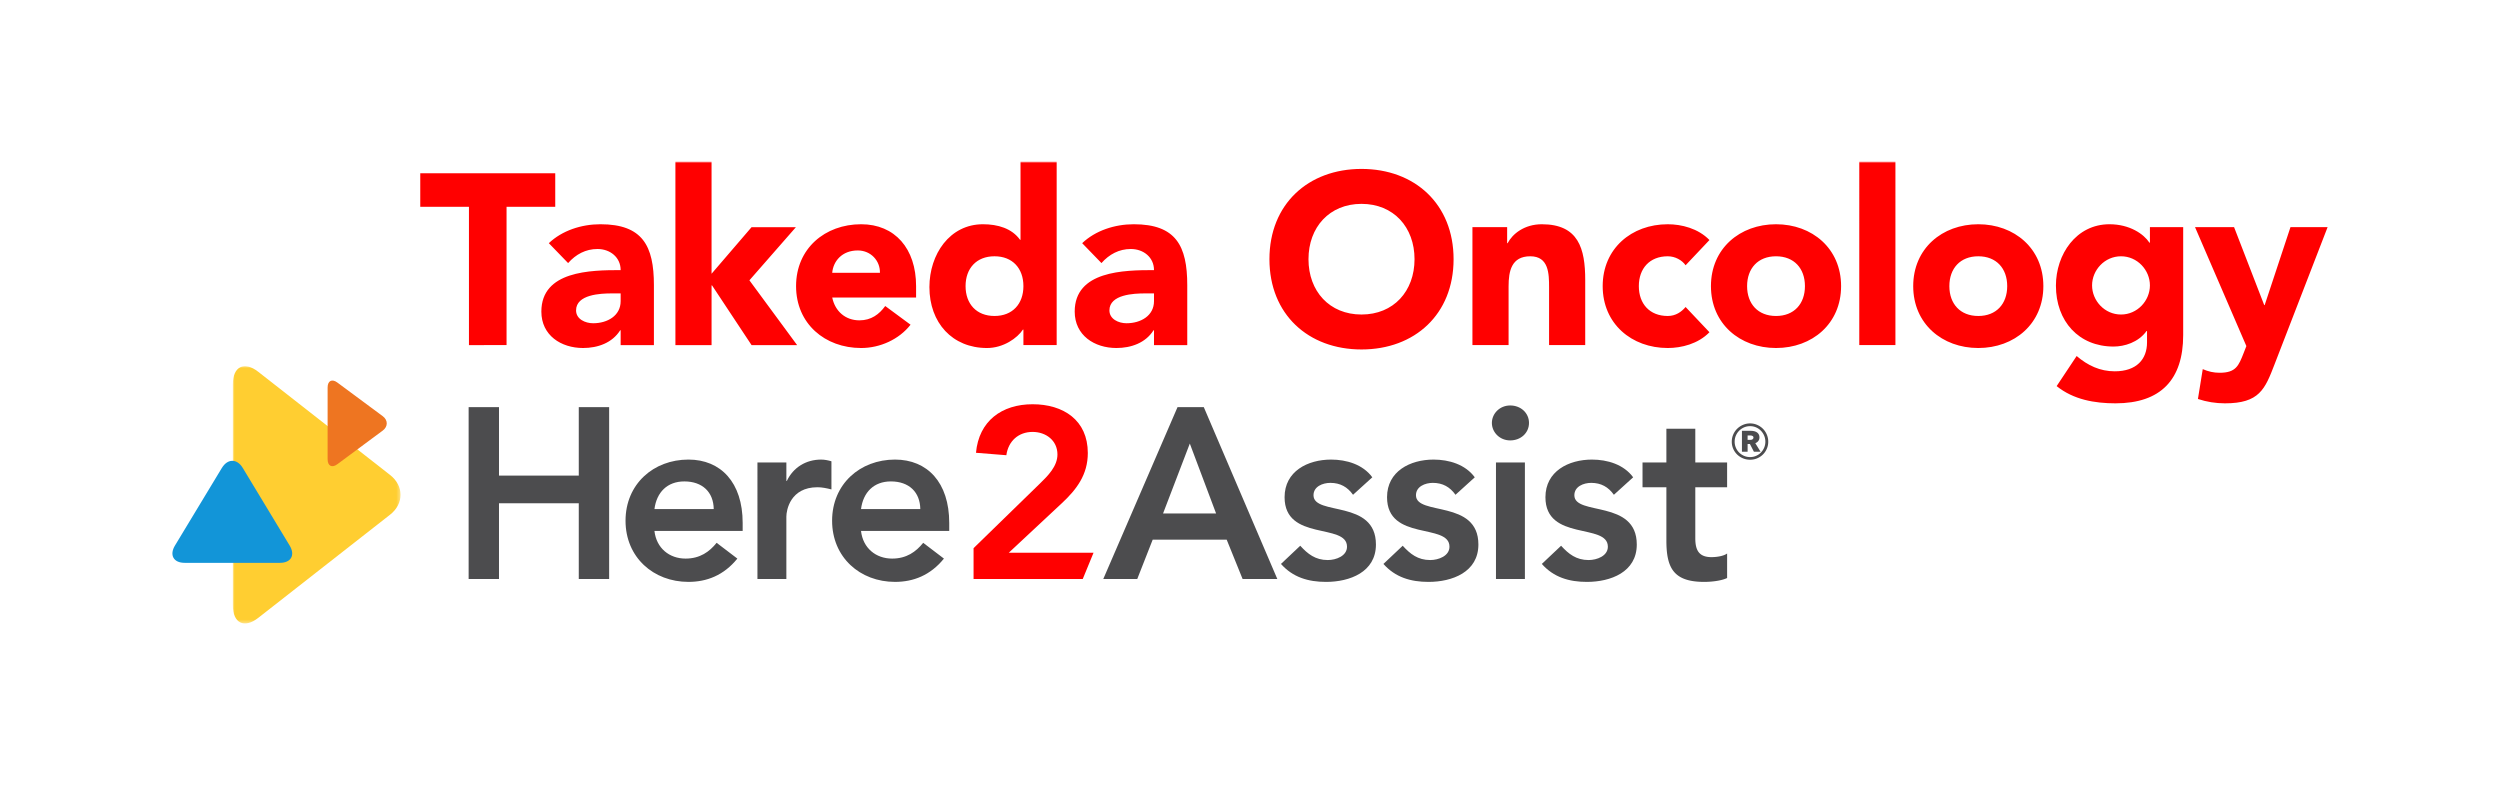 <svg xmlns="http://www.w3.org/2000/svg" xmlns:xlink="http://www.w3.org/1999/xlink" width="696" height="221" xmlns:v="https://vecta.io/nano"><defs><path id="A" d="M0 0h46.687v71.625H0z"/><path id="B" d="M0 128.572h600.002V0H0z"/><path id="C" d="M401.305 92.744c-1.543-2.162-3.556-3.313-6.308-3.313-2.147 0-4.697 1.013-4.697 3.448 0 5.81 17.379 1.081 17.379 13.713 0 7.702-7.314 10.407-13.89 10.407-4.965 0-9.26-1.286-12.548-5.002l5.368-5.065c2.08 2.295 4.227 3.984 7.65 3.984 2.349 0 5.368-1.146 5.368-3.716 0-6.689-17.379-1.419-17.379-13.78 0-7.229 6.442-10.474 12.951-10.474 4.292 0 8.855 1.353 11.472 4.934l-5.366 4.864z"/><path id="D" d="M191.706 102.81c.537 4.797 4.158 7.702 8.656 7.702 4.026 0 6.643-1.892 8.654-4.392l5.771 4.392c-3.755 4.66-8.52 6.486-13.619 6.486-9.73 0-17.511-6.824-17.511-17.026s7.781-17.026 17.511-17.026c8.992 0 15.098 6.351 15.098 17.634v2.23h-24.559-.001zm16.507-6.081c-.067-4.729-3.154-7.702-8.186-7.702-4.764 0-7.717 3.04-8.321 7.702h16.507z"/></defs><g transform="translate(48 45)" fill="none" fill-rule="evenodd"><g transform="translate(16.823 56.947)"><mask id="E" fill="#fff"><use xlink:href="#A"/></mask><path d="M0 44.82V26.804 5.033C0 .078 3.178-1.489 7.064 1.554l11.291 8.835 14.127 11.058 11.291 8.837c3.885 3.04 3.885 8.017 0 11.058l-11.291 8.837-14.127 11.058-11.291 8.837C3.179 73.114 0 71.547 0 66.592V44.821v-.001z" fill="#ffce31" mask="url(#E)"/></g><path d="M58.559 70.866c1.485 1.101 1.485 2.903 0 4.004l-3.623 2.684-5.404 4.004-3.623 2.684c-1.485 1.101-2.702.482-2.702-1.376v-6.621-6.756-6.621c0-1.858 1.217-2.477 2.702-1.376l3.623 2.684 5.404 4.004 3.623 2.684v.002z" fill="#ee7521"/><path d="M13.771 85.276c1.599-2.646 4.216-2.646 5.815 0l3.623 5.995 5.813 9.619 3.623 5.995c1.599 2.644.391 4.808-2.684 4.808h-7.692-11.184-7.694c-3.075 0-4.283-2.164-2.684-4.808l3.623-5.995 5.815-9.619 3.623-5.995h.003z" fill="#1295d8"/><g fill="#4c4c4e"><path d="M409.278 90.648v-6.891h6.643v-9.389h8.05v9.389h8.857v6.891h-8.857v14.188c0 3.243.939 5.27 4.496 5.27 1.409 0 3.355-.27 4.362-1.013v6.824c-1.678.811-4.494 1.081-6.372 1.081-8.524 0-10.535-3.851-10.535-11.486V90.648h-6.643-.001zm35-12.679a4.84 4.84 0 0 1-.4 1.971c-.253.595-.619 1.136-1.078 1.592a5.07 5.07 0 0 1-1.604 1.065 5 5 0 0 1-1.971.392c-.698 0-1.358-.131-1.982-.392a5.15 5.15 0 0 1-1.624-1.065c-.465-.454-.836-.995-1.092-1.592-.269-.622-.405-1.293-.4-1.971 0-.703.134-1.365.4-1.984a5.07 5.07 0 0 1 1.092-1.615c.461-.457 1.002-.818 1.624-1.086a4.93 4.93 0 0 1 1.982-.405c.698 0 1.355.135 1.971.405a5.18 5.18 0 0 1 1.604 1.086 5.16 5.16 0 0 1 1.078 1.615 4.94 4.94 0 0 1 .4 1.984h0zm-.801 0a4.28 4.28 0 0 0-.333-1.682c-.215-.513-.525-.98-.913-1.378a4.22 4.22 0 0 0-1.349-.93c-.512-.223-1.065-.336-1.657-.336s-1.15.113-1.671.336a4.31 4.31 0 0 0-1.369.93 4.37 4.37 0 0 0-.924 1.378c-.221.525-.333 1.083-.333 1.682a4.21 4.21 0 0 0 .333 1.658c.215.512.529.977.924 1.367a4.39 4.39 0 0 0 1.369.919c.528.227 1.097.342 1.671.338.593 0 1.145-.113 1.657-.338a4.29 4.29 0 0 0 1.349-.919c.385-.387.689-.842.913-1.367a4.21 4.21 0 0 0 .333-1.658h0zm-3.183 2.802l-1.114-2.153h-.646v2.153h-1.579v-5.828h2.494c.284 0 .567.03.845.09.271.055.531.157.767.302a1.64 1.64 0 0 1 .557.572c.141.239.212.529.212.874 0 .39-.11.721-.324.998a1.77 1.77 0 0 1-.834.595l1.47 2.398h-1.848v-.001zm-.134-3.968a.45.45 0 0 0-.255-.426c-.161-.087-.34-.133-.523-.135h-.848v1.212h.848a.88.88 0 0 0 .546-.18.57.57 0 0 0 .233-.471h-.001z"/><use xlink:href="#C"/><path d="M372.44 67.88c2.95 0 5.234 2.094 5.234 4.867s-2.284 4.864-5.234 4.864-5.1-2.299-5.1-4.864 2.147-4.867 5.1-4.867h0zm-3.961 48.305h8.054V83.757h-8.054v32.428z"/><use xlink:href="#C" x="-44.096"/><use xlink:href="#C" x="-72.621"/><path d="M279.822 68.353h7.316l20.464 47.834h-9.663l-4.429-10.945h-20.6l-4.294 10.945h-9.459l20.665-47.834zm10.736 29.592l-7.314-19.458-7.448 19.458h14.762z"/></g><path d="M223.042 107.607l18.453-17.969c2.214-2.162 4.898-4.799 4.898-8.11 0-3.916-3.221-6.283-6.911-6.283-3.959 0-6.777 2.57-7.314 6.486l-8.453-.676c.803-8.851 7.178-13.512 15.767-13.512 8.522 0 15.366 4.392 15.366 13.58 0 6.013-3.087 10.134-7.314 14.051l-14.695 13.715h23.602l-2.999 7.299h-30.4v-8.58-.001z" fill="red"/><g fill="#4c4c4e"><use xlink:href="#D"/><path d="M162.874 83.758h8.052v5.135h.134c1.742-3.716 5.299-5.945 9.528-5.945 1.004 0 1.944.203 2.885.473v7.837c-1.344-.338-2.619-.608-3.892-.608-7.582 0-8.656 6.418-8.656 8.173v17.364h-8.052V83.758h.001z"/><use xlink:href="#D" x="-57.51"/><path d="M82.468 68.354h8.453v19.053h22.21V68.354h8.455v47.832h-8.455V95.109h-22.21v21.077h-8.453z"/></g><path d="M559.797 48.307c0 12.362-6.24 18.98-18.853 18.98-5.773 0-11.676-1.011-16.375-4.795l5.569-8.378c3.087 2.635 6.511 4.259 10.604 4.259 6.104 0 8.989-3.378 8.989-8.042v-3.175h-.134c-2.281 3.175-6.173 4.324-9.193 4.324-9.663 0-16.037-7.024-16.037-16.956 0-8.716 5.639-17.093 14.899-17.093 5.701 0 9.595 2.77 11.137 5.135h.134v-4.324h9.26v30.065zm-17.312-5.745c4.563 0 8.052-3.851 8.052-8.107s-3.489-8.105-8.052-8.105-8.052 3.851-8.052 8.105 3.489 8.107 8.052 8.107h0zm42.755 13.851c-2.682 6.959-4.227 10.875-13.823 10.875-2.548 0-5.097-.405-7.513-1.214l1.342-8.31c1.543.673 3.02 1.013 4.695 1.013 4.563 0 5.301-1.959 6.71-5.54l.738-1.892-14.29-33.103h10.87l8.385 21.685h.136l7.178-21.685h10.334l-14.762 38.17v.001zM502.755 17.43c10.065 0 18.117 6.756 18.117 17.228s-8.052 17.228-18.117 17.228-18.117-6.756-18.117-17.228 8.052-17.228 18.117-17.228m0 25.539c5.033 0 8.052-3.378 8.052-8.31s-3.02-8.31-8.052-8.31-8.052 3.378-8.052 8.31 3.02 8.31 8.052 8.31" fill="red"/><mask id="F" fill="#fff"><use xlink:href="#B"/></mask><path mask="url(#F)" d="M469.623 51.075h10.063V0h-10.063zM446.444 17.43c10.065 0 18.117 6.756 18.117 17.228s-8.052 17.228-18.117 17.228-18.117-6.756-18.117-17.228 8.052-17.228 18.117-17.228m0 25.539c5.033 0 8.052-3.378 8.052-8.31s-3.02-8.31-8.052-8.31-8.052 3.378-8.052 8.31 3.02 8.31 8.052 8.31m-115.4-40.942c14.829 0 25.633 9.797 25.633 25.133s-10.803 25.131-25.633 25.131-25.633-9.794-25.633-25.131 10.803-25.133 25.633-25.133h0zm0 40.535c8.924 0 14.762-6.486 14.762-15.402s-5.838-15.404-14.762-15.404-14.762 6.486-14.762 15.404 5.838 15.402 14.762 15.402h0zm30.881-24.32h9.663v4.457h.134c1.34-2.565 4.63-5.268 9.528-5.268 10.197 0 12.076 6.756 12.076 15.537v18.107h-10.063v-16.08c0-3.781-.067-8.646-5.234-8.646-5.234 0-6.039 4.121-6.039 8.375v16.35h-10.065V18.242zm59.345 10.607c-1.007-1.421-2.885-2.5-4.968-2.5-5.033 0-8.05 3.378-8.05 8.308s3.017 8.312 8.05 8.312c2.217 0 3.825-1.149 4.968-2.502l6.643 7.026c-3.154 3.243-7.786 4.392-11.611 4.392-10.063 0-18.115-6.756-18.115-17.228s8.052-17.226 18.115-17.226c3.825 0 8.457 1.146 11.611 4.392l-6.643 7.026zM273.272 46.954h-.132c-2.214 3.513-6.24 4.932-10.334 4.932-6.106 0-11.608-3.515-11.608-10.134 0-11.35 13.686-11.553 22.074-11.553 0-3.581-2.95-5.878-6.442-5.878-3.286 0-6.037 1.486-8.184 3.919l-5.368-5.54c3.691-3.513 9.059-5.27 14.36-5.27 11.743 0 14.894 6.013 14.894 16.956v16.69h-9.26v-4.121-.001zm-2.481-10.269c-3.087 0-9.931.27-9.931 4.729 0 2.432 2.55 3.579 4.762 3.579 3.961 0 7.65-2.092 7.65-6.146v-2.162h-2.481zM140.033.001h10.065v31.212l11.137-12.97h12.347l-12.948 14.794 13.284 18.039h-12.682l-11.002-16.62h-.134v16.62h-10.065L140.033.001zm65.464 45.4c-3.223 4.119-8.524 6.486-13.758 6.486-10.063 0-18.115-6.756-18.115-17.231s8.052-17.226 18.115-17.226c9.394 0 15.299 6.756 15.299 17.226v3.178h-23.349c.805 3.851 3.691 6.351 7.58 6.351 3.29 0 5.502-1.689 7.18-3.988l7.048 5.205v-.001zm-8.524-14.458c.067-3.378-2.55-6.216-6.173-6.216-4.426 0-6.842 3.04-7.11 6.216h13.284-.001zm49.205 20.132h-9.26v-4.322h-.134c-1.541 2.362-5.435 5.135-9.998 5.135-9.663 0-16.037-7.026-16.037-16.958 0-9.121 5.639-17.499 14.899-17.499 4.158 0 8.05 1.149 10.331 4.324h.134V.002h10.065v51.073zm-17.312-24.726c-5.033 0-8.052 3.378-8.052 8.308s3.02 8.312 8.052 8.312 8.052-3.378 8.052-8.312-3.02-8.308-8.052-8.308h0zM124.789 46.954h-.132c-2.214 3.513-6.24 4.932-10.334 4.932-6.106 0-11.608-3.515-11.608-10.134 0-11.35 13.686-11.553 22.074-11.553 0-3.581-2.95-5.878-6.442-5.878-3.286 0-6.037 1.486-8.184 3.919l-5.368-5.54c3.691-3.513 9.059-5.27 14.36-5.27 11.743 0 14.894 6.013 14.894 16.956v16.69h-9.26v-4.121-.001zm-2.481-10.269c-3.087 0-9.931.27-9.931 4.729 0 2.432 2.55 3.579 4.762 3.579 3.961 0 7.65-2.092 7.65-6.146v-2.162h-2.481zM82.556 12.566H69.002V3.242h37.577v9.324H93.025v38.51H82.557z" fill="red"/></g></svg>